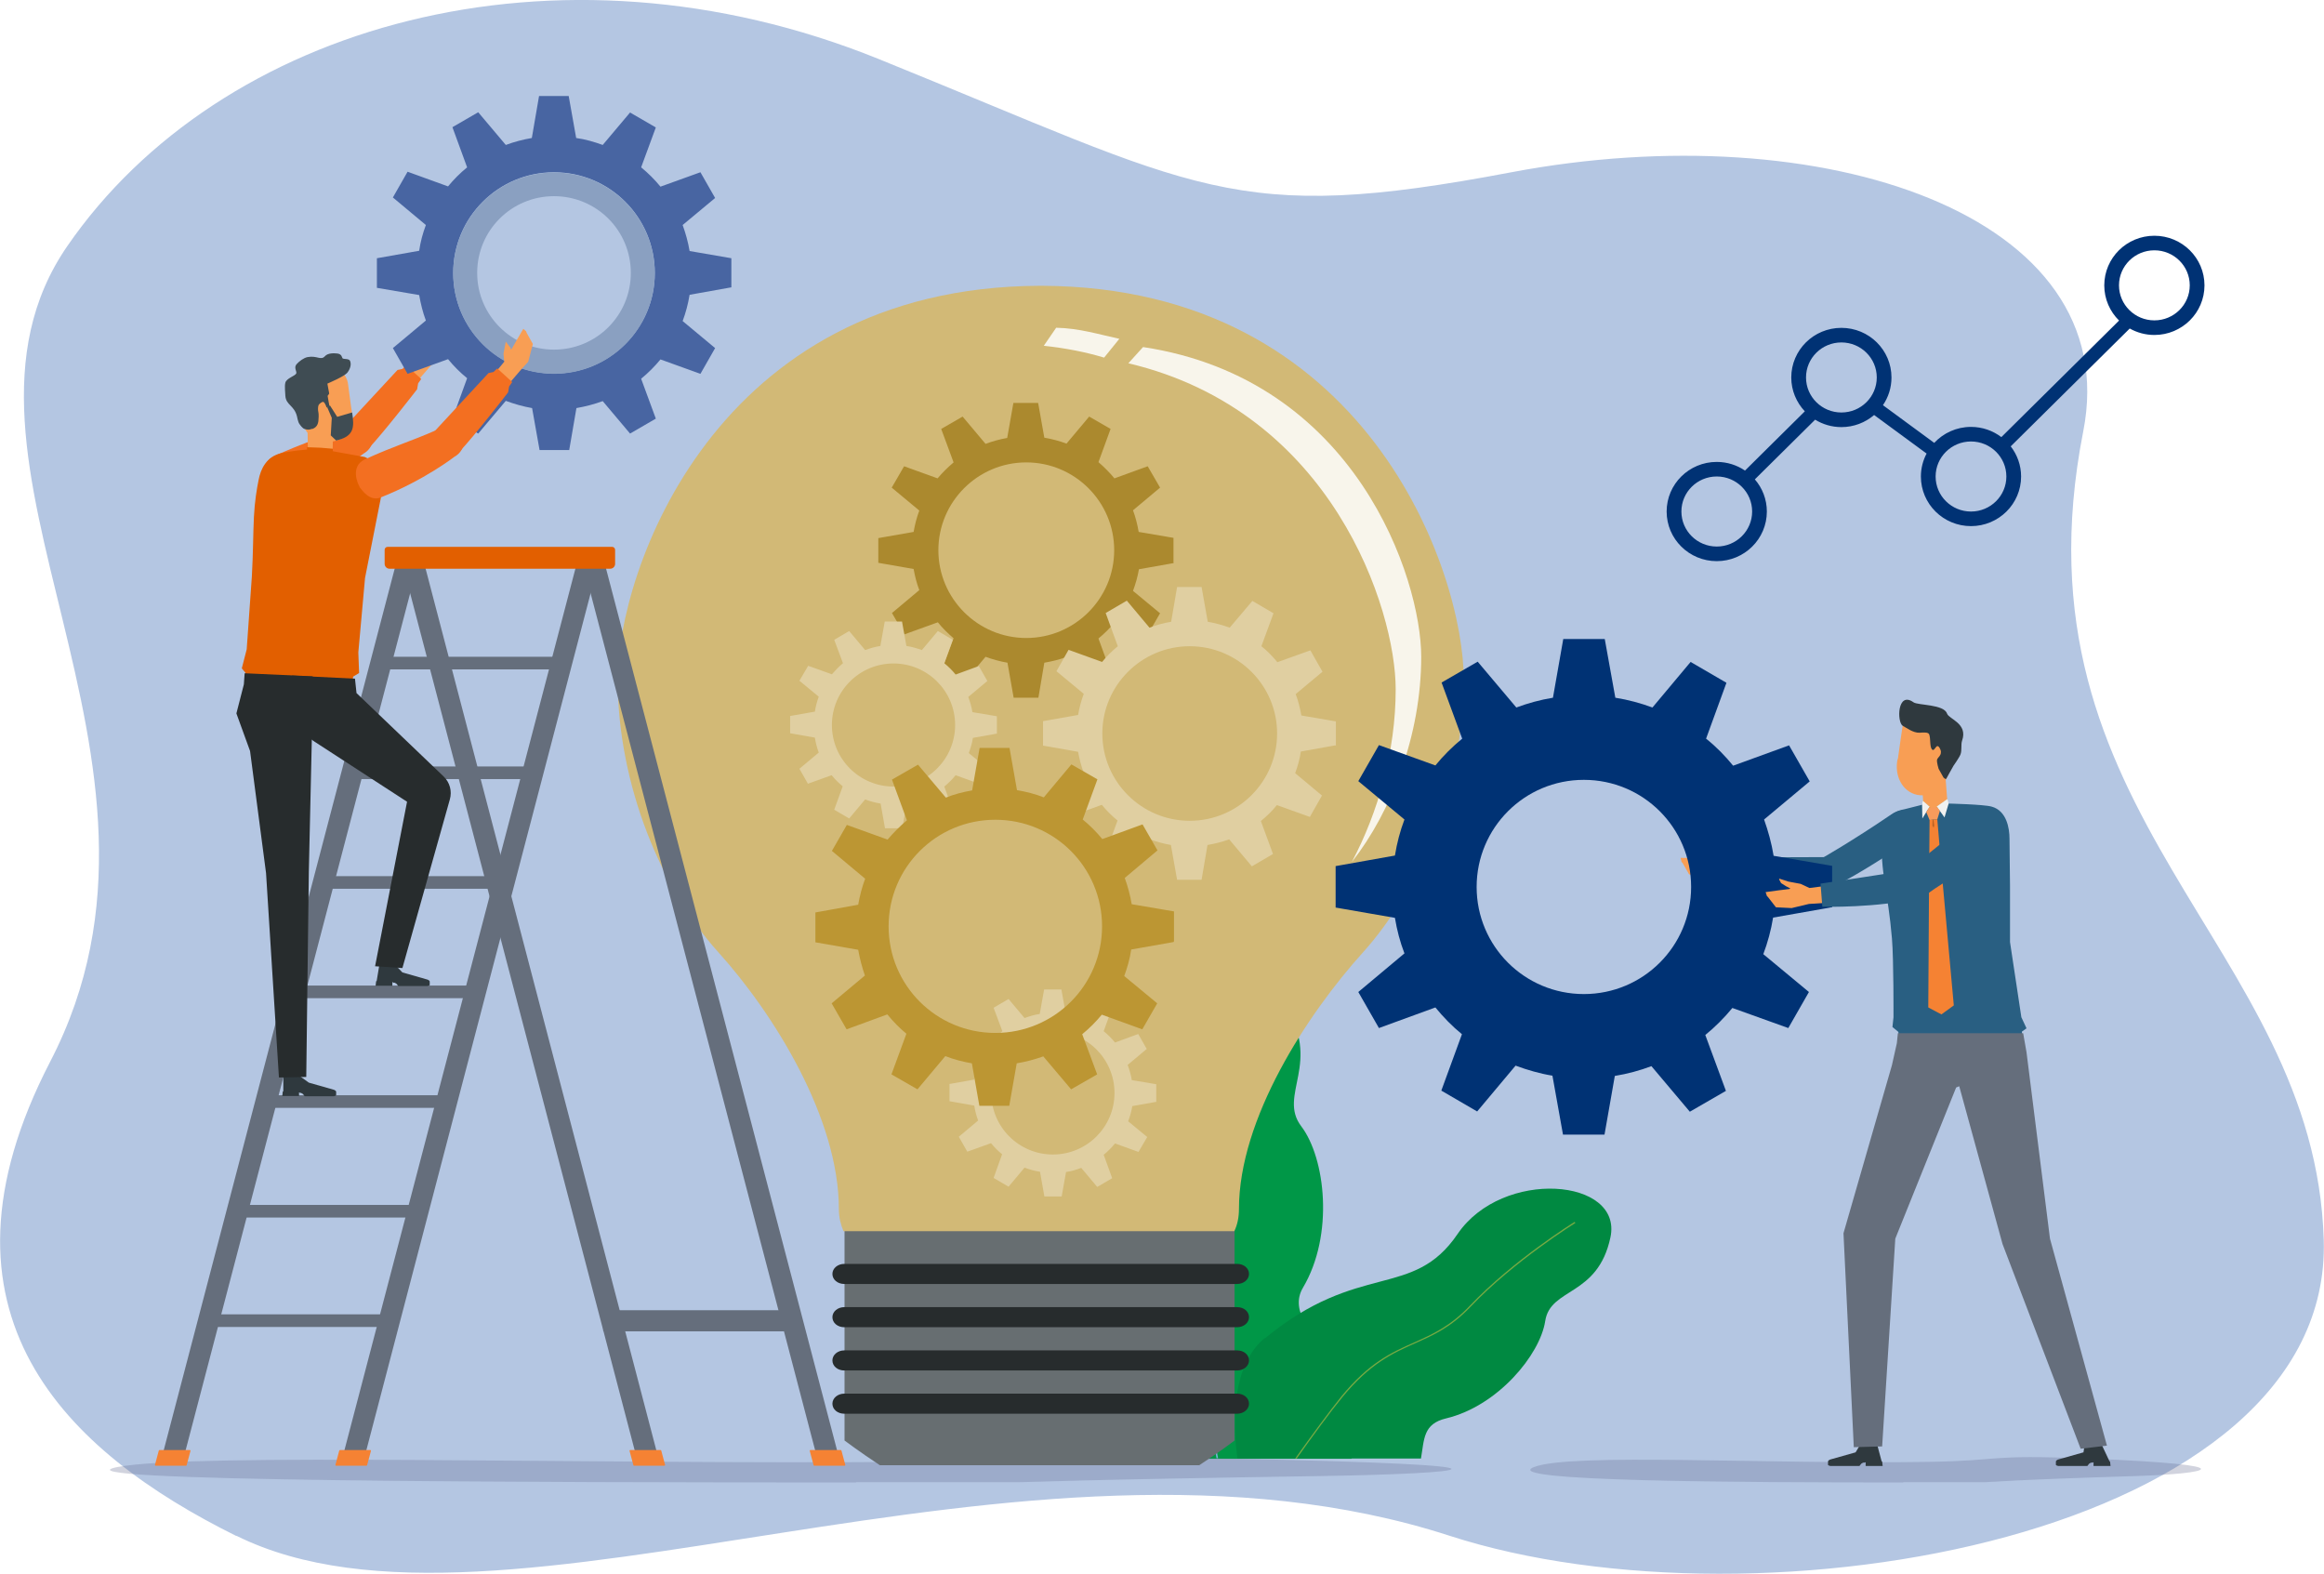 <svg width="350" height="237" viewBox="0 0 350 237" fill="none" xmlns="http://www.w3.org/2000/svg">
<g clip-path="url(#clip0_6169_33719)">
<path d="M35.601 231.3C10.016 218.623 -12.114 197.842 7.57 159.848C31.292 114.06 -12.036 69.204 10.133 37.063C33.078 3.76 83.704 -10.778 132.312 8.878C180.881 28.534 185.54 33.923 227.626 25.937C274.37 17.097 320.182 32.295 313.738 64.978C302.323 123.133 348.641 142.13 349.961 186.715C351.281 231.3 265.246 246.459 218.308 231.262C153.821 210.365 75.396 250.995 35.601 231.262V231.3Z" fill="#B4C6E2"/>
<path d="M324.454 35.5C320.286 35.5 316.908 38.844 316.908 42.971C316.908 45.043 317.761 46.918 319.137 48.27L301.409 65.821C300.138 64.859 298.557 64.284 296.836 64.284C294.646 64.284 292.679 65.214 291.3 66.69L283.576 61.015C284.388 59.822 284.861 58.388 284.861 56.84C284.861 52.714 281.483 49.37 277.315 49.37C273.147 49.37 269.769 52.714 269.769 56.84C269.769 58.812 270.549 60.602 271.81 61.939L262.801 70.862C261.589 70.041 260.123 69.558 258.546 69.558C254.378 69.558 251 72.903 251 77.029C251 81.156 254.378 84.5 258.546 84.5C262.714 84.5 266.092 81.156 266.092 77.029C266.092 75.178 265.409 73.489 264.285 72.185L273.363 63.198C274.515 63.901 275.867 64.315 277.319 64.315C279.203 64.315 280.923 63.625 282.246 62.494L290.151 68.3C289.604 69.334 289.291 70.506 289.291 71.754C289.291 75.881 292.668 79.225 296.836 79.225C301.005 79.225 304.382 75.881 304.382 71.754C304.382 70.044 303.794 68.472 302.819 67.214L320.742 49.469C321.839 50.083 323.103 50.442 324.454 50.442C328.622 50.442 332 47.098 332 42.971C332 38.844 328.622 35.5 324.454 35.5ZM258.549 82.3C255.607 82.3 253.222 79.939 253.222 77.026C253.222 74.112 255.607 71.751 258.549 71.751C261.492 71.751 263.877 74.112 263.877 77.026C263.877 79.939 261.492 82.3 258.549 82.3ZM277.319 62.115C274.376 62.115 271.991 59.754 271.991 56.84C271.991 53.927 274.376 51.566 277.319 51.566C280.261 51.566 282.646 53.927 282.646 56.84C282.646 59.754 280.261 62.115 277.319 62.115ZM296.836 77.029C293.894 77.029 291.509 74.668 291.509 71.754C291.509 68.841 293.894 66.48 296.836 66.48C299.779 66.48 302.164 68.841 302.164 71.754C302.164 74.668 299.779 77.029 296.836 77.029ZM324.454 48.242C321.512 48.242 319.126 45.881 319.126 42.967C319.126 40.054 321.512 37.693 324.454 37.693C327.397 37.693 329.782 40.054 329.782 42.967C329.782 45.881 327.397 48.242 324.454 48.242Z" fill="#003274"/>
<path d="M163.994 206.992C165.664 185.63 177.117 183.731 174.283 170.045C171.448 156.359 187.366 142.363 193.345 151.203C199.285 160.042 192.336 164.85 195.985 169.618C199.596 174.387 200.955 185.94 196.218 193.927C192.025 201.022 210.816 208.815 203.517 219.67H169.701C166.285 216.026 163.684 211.645 164.033 207.031L163.994 206.992Z" fill="#009747"/>
<path d="M180.65 204.472C179.718 196.796 181.233 192.686 182.669 188.693C183.873 185.397 184.998 182.257 184.804 177.256C184.338 166.206 186.94 153.955 186.979 153.8H187.211C187.211 153.8 184.571 166.206 185.037 177.217C185.27 182.257 184.106 185.397 182.902 188.731C181.465 192.686 179.951 196.757 180.883 204.394C181.31 208.116 182.436 214.242 183.446 219.592H183.213C182.203 214.242 181.116 208.116 180.65 204.433V204.472Z" fill="#7CB0D6"/>
<path d="M190.511 201.526C204.721 189.817 212.758 195.749 219.513 185.824C226.268 175.899 244.438 177.411 242.536 186.328C240.633 195.284 233.49 193.85 232.713 198.928C231.937 204.007 225.57 211.722 217.805 213.583C214.31 214.398 214.505 216.724 214 219.631H186.357C185.581 213.7 185.619 205.519 190.472 201.487L190.511 201.526Z" fill="#008941"/>
<path d="M202.004 210.288C206.236 205.132 209.653 203.619 212.991 202.146C215.748 200.906 218.388 199.743 221.339 196.641C227.9 189.74 237.062 184.041 237.14 184.002L237.257 184.157C237.257 184.157 228.016 189.895 221.494 196.757C218.504 199.898 215.864 201.061 213.069 202.301C209.769 203.775 206.353 205.287 202.16 210.404C200.374 212.575 197.734 216.181 195.288 219.631H195.055C197.539 216.142 200.218 212.498 202.004 210.288Z" fill="#77AA43"/>
<path opacity="0.3" d="M128.935 223.237C79.706 223.237 6.522 223.082 17.704 220.911C28.924 218.74 87.937 220.523 136.467 220.135C159.839 219.941 153.006 219.011 184.687 219.631C234.265 220.639 220.754 221.919 199.013 222.268C159.063 222.888 156.694 223.159 153.433 223.198C147.648 223.198 148.075 223.198 128.935 223.198V223.237Z" fill="#656D8F"/>
<path opacity="0.3" d="M286.639 223.237C262.024 223.237 225.413 223.082 231.043 220.911C236.633 218.74 266.179 220.523 290.405 220.135C302.091 219.941 298.674 219.011 314.515 219.631C339.285 220.639 332.568 221.919 321.697 222.268C301.703 222.888 300.538 223.159 298.907 223.198C295.996 223.198 296.229 223.198 286.639 223.198V223.237Z" fill="#656D8F"/>
<path d="M185.89 181.637L156.694 179.814H156.616H156.539H156.461H156.383L127.188 181.637V216.917C127.188 216.917 129.284 218.507 132.506 220.639H180.61C183.832 218.546 185.928 216.917 185.928 216.917V181.637H185.89Z" fill="#676E71"/>
<path d="M188.103 191.833C188.103 192.686 187.288 193.345 186.317 193.345H127.149C126.14 193.345 125.363 192.686 125.363 191.833C125.363 190.98 126.179 190.321 127.149 190.321H186.317C187.327 190.321 188.103 190.98 188.103 191.833Z" fill="#272C2D"/>
<path d="M188.103 198.346C188.103 199.199 187.288 199.858 186.317 199.858H127.149C126.14 199.858 125.363 199.199 125.363 198.346C125.363 197.493 126.179 196.834 127.149 196.834H186.317C187.327 196.834 188.103 197.493 188.103 198.346Z" fill="#272C2D"/>
<path d="M188.103 204.86C188.103 205.713 187.288 206.372 186.317 206.372H127.149C126.14 206.372 125.363 205.713 125.363 204.86C125.363 204.007 126.179 203.348 127.149 203.348H186.317C187.327 203.348 188.103 204.007 188.103 204.86Z" fill="#272C2D"/>
<path d="M188.103 211.373C188.103 212.226 187.288 212.885 186.317 212.885H127.149C126.14 212.885 125.363 212.226 125.363 211.373C125.363 210.52 126.179 209.861 127.149 209.861H186.317C187.327 209.861 188.103 210.52 188.103 211.373Z" fill="#272C2D"/>
<path d="M186.59 182.063C186.59 168.455 196.839 152.753 205.303 143.371C213.767 133.988 220.444 118.286 220.444 102.274C220.444 86.263 205.963 43.228 156.889 43.034C156.889 43.034 156.773 43.034 156.734 43.034C156.695 43.034 156.617 43.034 156.579 43.034C107.505 43.228 93.023 86.301 93.023 102.274C93.023 118.248 99.701 134.027 108.165 143.371C116.629 152.753 126.335 168.455 126.335 182.063C126.335 183.303 126.606 184.389 127.033 185.397H185.891C186.357 184.428 186.59 183.303 186.59 182.063Z" fill="#D2B976"/>
<path d="M214.038 98.902C214.038 87.155 204.215 57.108 172.147 52.262C171.331 53.153 170.594 53.968 169.934 54.704C200.644 61.954 210.194 91.768 210.194 103.787C210.194 113.13 207.554 122.319 203.594 129.801C209.573 122.202 214.038 110.649 214.038 98.902Z" fill="#F8F5EB"/>
<path d="M159.063 49.353C158.364 50.361 157.743 51.253 157.199 52.067C160.422 52.416 163.45 52.998 166.284 53.851L168.575 51.021C165.508 50.361 162.596 49.431 159.063 49.353Z" fill="#F8F5EB"/>
<path d="M174.137 165.865V163.267L170.449 162.647C170.332 161.872 170.099 161.096 169.828 160.36L172.701 157.956L171.419 155.707L167.925 156.987C167.42 156.366 166.838 155.785 166.217 155.281L167.498 151.753L165.246 150.434L162.839 153.303C162.101 153.032 161.325 152.799 160.51 152.683L159.85 149H157.248L156.588 152.683C155.812 152.799 155.035 153.032 154.298 153.303L151.891 150.434L149.639 151.753L150.959 155.281C150.338 155.785 149.794 156.366 149.29 156.948L145.718 155.668L144.398 157.917L147.309 160.321C147.038 161.057 146.844 161.794 146.727 162.569L143 163.229V165.826L146.727 166.485C146.844 167.261 147.038 167.997 147.309 168.734L144.398 171.176L145.679 173.425L149.251 172.146C149.755 172.766 150.299 173.309 150.92 173.813L149.639 177.38L151.891 178.698L154.298 175.829C155.035 176.1 155.812 176.333 156.627 176.449L157.287 180.171H159.889L160.549 176.488C161.364 176.372 162.101 176.139 162.839 175.867L165.246 178.736L167.498 177.418L166.217 173.89C166.838 173.386 167.42 172.805 167.925 172.184L171.458 173.464L172.778 171.215L169.905 168.85C170.177 168.114 170.41 167.338 170.526 166.563L174.215 165.904L174.137 165.865ZM158.568 173.851C153.444 173.851 149.29 169.703 149.29 164.585C149.29 159.468 153.444 155.319 158.568 155.319C163.693 155.319 167.847 159.468 167.847 164.585C167.847 169.703 163.693 173.851 158.568 173.851Z" fill="#E0CFA1"/>
<path d="M176.729 84.712V80.99L171.488 80.099C171.294 78.974 171.022 77.889 170.634 76.842L174.71 73.43L172.847 70.212L167.838 72.034C167.101 71.143 166.285 70.329 165.431 69.592L167.256 64.591L164.034 62.73L160.617 66.8C159.569 66.413 158.443 66.103 157.278 65.909L156.346 60.675H152.619L151.687 65.948C150.562 66.141 149.475 66.451 148.426 66.839L144.971 62.73L141.748 64.591L143.612 69.631C142.758 70.367 141.943 71.143 141.205 72.034L136.158 70.212L134.294 73.43L138.448 76.881C138.06 77.927 137.788 78.974 137.594 80.099L132.275 81.029V84.751L137.594 85.681C137.788 86.767 138.06 87.853 138.448 88.861L134.333 92.311L136.197 95.529L141.244 93.707C141.943 94.598 142.758 95.374 143.612 96.11L141.748 101.151L144.971 103.011L148.426 98.902C149.475 99.29 150.6 99.6 151.726 99.794L152.658 105.066H156.385L157.278 99.794C158.404 99.6 159.53 99.328 160.578 98.941L164.034 103.011L167.256 101.151L165.431 96.149C166.324 95.413 167.14 94.598 167.838 93.746L172.847 95.568L174.71 92.35L170.634 88.977C171.022 87.93 171.333 86.844 171.527 85.72L176.768 84.79L176.729 84.712ZM154.56 96.072C147.262 96.072 141.321 90.14 141.321 82.851C141.321 75.562 147.262 69.631 154.56 69.631C161.859 69.631 167.8 75.562 167.8 82.851C167.8 90.14 161.859 96.072 154.56 96.072Z" fill="#AB892E"/>
<path d="M201.188 112.316V108.632L195.986 107.741C195.792 106.616 195.52 105.531 195.132 104.523L199.169 101.15L197.345 97.932L192.375 99.715C191.638 98.824 190.861 98.01 189.968 97.312L191.793 92.349L188.609 90.488L185.193 94.52C184.144 94.132 183.019 93.822 181.893 93.629L180.961 88.394H177.273L176.38 93.629C175.254 93.822 174.167 94.094 173.118 94.52L169.702 90.449L166.518 92.31L168.343 97.312C167.489 98.01 166.674 98.824 165.975 99.677L160.928 97.854L159.103 101.072L163.218 104.484C162.83 105.492 162.558 106.578 162.364 107.663L157.084 108.594V112.277L162.364 113.207C162.558 114.293 162.83 115.34 163.218 116.386L159.103 119.798L160.928 123.016L165.936 121.194C166.635 122.047 167.45 122.861 168.304 123.559L166.479 128.56L169.663 130.421L173.08 126.35C174.128 126.738 175.215 127.048 176.341 127.242L177.273 132.476H180.961L181.854 127.242C182.98 127.048 184.067 126.777 185.115 126.389L188.532 130.46L191.715 128.599L189.89 123.636C190.783 122.9 191.599 122.124 192.298 121.233L197.267 123.016L199.092 119.798L195.054 116.425C195.442 115.378 195.753 114.293 195.908 113.168L201.111 112.238L201.188 112.316ZM179.175 123.598C171.915 123.598 166.014 117.705 166.014 110.455C166.014 103.205 171.915 97.312 179.175 97.312C186.435 97.312 192.336 103.205 192.336 110.455C192.336 117.705 186.435 123.598 179.175 123.598Z" fill="#E0CFA1"/>
<path d="M150.133 110.455V107.857L146.445 107.237C146.328 106.461 146.095 105.686 145.824 104.949L148.697 102.546L147.415 100.297L143.921 101.576C143.417 100.956 142.834 100.375 142.213 99.871L143.494 96.343L141.242 95.024L138.835 97.893C138.098 97.622 137.321 97.389 136.506 97.273L135.846 93.59H133.245L132.585 97.273C131.808 97.389 131.032 97.622 130.294 97.893L127.887 95.024L125.635 96.343L126.955 99.871C126.334 100.375 125.79 100.956 125.286 101.538L121.714 100.258L120.394 102.507L123.306 104.911C123.034 105.647 122.84 106.384 122.723 107.159L118.996 107.818V110.416L122.723 111.075C122.84 111.85 123.034 112.587 123.306 113.324L120.394 115.766L121.675 118.015L125.247 116.735C125.751 117.356 126.295 117.899 126.916 118.403L125.635 121.931L127.887 123.249L130.294 120.38C131.032 120.651 131.808 120.884 132.623 121L133.283 124.722H135.885L136.545 121.039C137.36 120.923 138.098 120.69 138.835 120.419L141.242 123.288L143.494 121.969L142.213 118.441C142.834 117.937 143.417 117.356 143.921 116.735L147.454 118.015L148.774 115.766L145.901 113.401C146.173 112.665 146.406 111.889 146.522 111.114L150.211 110.455H150.133ZM134.565 118.441C129.44 118.441 125.286 114.293 125.286 109.175C125.286 104.058 129.44 99.909 134.565 99.909C139.689 99.909 143.844 104.058 143.844 109.175C143.844 114.293 139.689 118.441 134.565 118.441Z" fill="#E0CFA1"/>
<path d="M176.805 141.742V137.245L170.438 136.159C170.205 134.802 169.856 133.484 169.39 132.205L174.32 128.056L172.069 124.141L166.012 126.351C165.119 125.265 164.149 124.296 163.061 123.404L165.274 117.356L161.353 115.107L157.199 120.07C155.918 119.566 154.559 119.217 153.161 118.984L152.035 112.626H147.532L146.406 119.023C145.047 119.256 143.688 119.605 142.446 120.109L138.253 115.146L134.332 117.395L136.583 123.52C135.535 124.412 134.565 125.381 133.672 126.428L127.537 124.218L125.286 128.134L130.294 132.321C129.828 133.562 129.479 134.88 129.246 136.237L122.801 137.4V141.897L129.246 143.022C129.479 144.34 129.828 145.658 130.255 146.899L125.247 151.086L127.499 155.001L133.633 152.753C134.487 153.8 135.457 154.808 136.506 155.66L134.254 161.786L138.175 164.035L142.368 159.033C143.649 159.537 145.008 159.886 146.367 160.119L147.493 166.516H151.997L153.122 160.119C154.52 159.886 155.84 159.537 157.121 159.072L161.314 164.035L165.236 161.786L162.984 155.738C164.071 154.846 165.042 153.877 165.934 152.792L172.03 155.001L174.282 151.086L169.312 146.976C169.778 145.697 170.166 144.378 170.36 142.983L176.728 141.858L176.805 141.742ZM149.9 155.544C141.009 155.544 133.827 148.372 133.827 139.493C133.827 130.615 141.009 123.443 149.9 123.443C158.791 123.443 165.973 130.615 165.973 139.493C165.973 148.372 158.791 155.544 149.9 155.544Z" fill="#BC9633"/>
<path d="M90.577 82.967H87.277L122.996 219.282H126.296L90.577 82.967Z" fill="#656E7C"/>
<path d="M63.4 82.967H60.1L95.818 219.282H99.079L63.4 82.967Z" fill="#656E7C"/>
<path d="M94.925 218.351H99.468C99.468 218.351 99.545 218.351 99.584 218.428L100.166 220.599C100.166 220.599 100.166 220.716 100.05 220.716H95.507C95.507 220.716 95.43 220.716 95.391 220.638L94.809 218.467C94.809 218.467 94.809 218.351 94.925 218.351Z" fill="#F58233"/>
<path d="M122.064 218.351H126.606C126.606 218.351 126.684 218.351 126.723 218.428L127.305 220.599C127.305 220.599 127.305 220.716 127.189 220.716H122.646C122.646 220.716 122.568 220.716 122.53 220.638L121.947 218.467C121.947 218.467 121.947 218.351 122.064 218.351Z" fill="#F58233"/>
<path d="M118.258 197.299H90.848V200.478H118.258V197.299Z" fill="#656E7C"/>
<path d="M84.132 98.901H56.723V100.801H84.132V98.901Z" fill="#656E7C"/>
<path d="M80.056 115.417H52.647V117.317H80.056V115.417Z" fill="#656E7C"/>
<path d="M76.136 131.934H48.727V133.833H76.136V131.934Z" fill="#656E7C"/>
<path d="M72.058 148.41H44.648V150.31H72.058V148.41Z" fill="#656E7C"/>
<path d="M68.371 164.927H40.961V166.826H68.371V164.927Z" fill="#656E7C"/>
<path d="M63.324 181.442H35.914V183.342H63.324V181.442Z" fill="#656E7C"/>
<path d="M59.131 197.92H31.721V199.82H59.131V197.92Z" fill="#656E7C"/>
<path d="M63.44 82.967H60.14L24.422 219.282H27.722L63.44 82.967Z" fill="#656E7C"/>
<path d="M90.616 82.967H87.355L51.637 219.282H54.937L90.616 82.967Z" fill="#656E7C"/>
<path d="M58.394 82.347H92.171C92.442 82.347 92.637 82.54 92.637 82.812V84.906C92.637 85.332 92.287 85.642 91.899 85.642H58.665C58.238 85.642 57.928 85.293 57.928 84.906V82.812C57.928 82.54 58.122 82.347 58.394 82.347Z" fill="#E25F00"/>
<path d="M28.575 218.352H24.033C24.033 218.352 23.955 218.352 23.916 218.429L23.334 220.6C23.334 220.6 23.334 220.717 23.451 220.717H27.993C27.993 220.717 28.07 220.717 28.109 220.639L28.692 218.468C28.692 218.468 28.692 218.352 28.575 218.352Z" fill="#F58233"/>
<path d="M55.753 218.352H51.211C51.211 218.352 51.133 218.352 51.094 218.429L50.512 220.6C50.512 220.6 50.512 220.717 50.628 220.717H55.171C55.171 220.717 55.248 220.717 55.287 220.639L55.87 218.468C55.87 218.468 55.87 218.352 55.753 218.352Z" fill="#F58233"/>
<path d="M63.167 51.952V52.184L63.322 52.068L64.099 50.75L65.069 49.044L65.535 49.47L65.574 49.664L66.506 51.331L65.807 54.007L64.681 55.286L61.691 58.736L59.478 57.341L62.196 54.007L62.08 52.805L62.468 50.982L63.167 51.952Z" fill="#F89E54"/>
<path d="M40.455 72.81C40.222 72.539 38.941 69.747 41.271 68.701C45.58 66.723 47.987 66.064 52.064 64.281C53.811 63.505 54.781 63.467 55.597 64.63L55.713 64.824C56.567 65.987 56.063 67.576 54.743 68.313C54.743 68.313 50.2 71.841 43.639 74.439C42.008 75.098 40.882 73.43 40.416 72.849L40.455 72.81Z" fill="#F36F21"/>
<path d="M51.636 64.591C54.47 61.528 59.867 55.712 59.867 55.712L60.604 55.557L61.187 55.015L63.438 57.069L62.973 57.728L62.817 58.62C62.817 58.62 57.887 65.017 55.402 67.654C54.315 68.817 52.412 68.39 51.714 67.654C51.131 67.033 50.782 65.483 51.597 64.591H51.636Z" fill="#F36F21"/>
<path d="M46.316 64.59L50.16 64.357L50.082 69.359L46.394 69.436L46.316 64.59Z" fill="#F89E54"/>
<path d="M52.955 61.993C53.343 64.319 53.032 66.025 49.655 66.567C47.675 66.878 45.733 65.288 45.345 63.001C45.306 62.691 44.374 58.503 44.413 58.154L45.733 56.642L48.529 55.324L51.013 55.596C51.013 55.596 52.217 56.332 52.411 57.806C52.605 59.162 52.916 61.721 52.993 61.954L52.955 61.993Z" fill="#F89E54"/>
<path d="M47.054 64.552C46.51 64.745 46.394 64.745 45.85 64.59C45.578 64.513 45.229 64.047 45.074 63.815C44.88 63.544 44.724 62.691 44.724 62.691C44.297 61.023 43.094 61.023 42.977 59.628C42.977 59.201 42.822 58.193 42.977 57.612C43.171 56.953 44.375 56.642 44.608 56.255C44.763 55.945 44.181 55.363 44.685 54.82C45.074 54.394 45.734 53.89 46.316 53.773C47.753 53.502 48.296 54.316 48.917 53.657C49.383 53.114 50.354 53.192 50.781 53.231C51.519 53.308 51.48 53.851 51.596 53.967C51.829 54.122 52.567 53.967 52.722 54.355C52.955 54.898 52.722 55.596 52.295 56.139C51.829 56.681 49.655 57.612 49.306 57.767C49.383 58.116 49.461 58.697 49.577 59.24C49.577 59.356 49.344 59.55 49.344 59.628C49.461 60.287 49.538 60.83 49.616 61.14L49.189 61.372C49.189 61.372 48.956 60.597 48.684 60.52C48.49 60.481 48.102 60.791 47.986 60.985C47.869 61.217 47.869 61.799 47.947 62.07C48.024 62.342 47.986 63.156 47.947 63.427C47.83 64.203 47.442 64.435 46.976 64.629L47.054 64.552Z" fill="#3F4C53"/>
<path d="M49.811 65.599L49.966 62.923L49.268 61.295L49.695 61.062L50.782 62.768L53.033 62.109C53.383 64.358 53.344 65.715 50.626 66.335L49.811 65.56V65.599Z" fill="#3F4C53"/>
<path d="M50.199 67.963L54.935 68.816C58.235 70.289 57.692 73.197 57.303 75.252L54.974 87.038L53.965 98.242L54.081 101.344L53.188 101.887L52.994 103.05L36.96 102.662V101.305L36.416 100.646L37.154 97.777C37.154 97.777 37.775 89.131 37.93 86.805C38.124 83.432 38.124 80.098 38.241 77.849C38.357 75.523 38.668 73.662 38.94 72.305C39.25 70.638 40.104 68.777 42.356 68.234C43.56 67.924 46.239 67.692 46.239 67.692V67.343L48.296 67.42L50.121 67.575V67.924L50.199 67.963Z" fill="#E25F00"/>
<path d="M45.152 164.5H45.035V165.043H42.512L42.589 164.345H42.667V161.786H45.268V162.135L46.511 163.027L50.315 164.112C50.315 164.112 50.626 164.229 50.626 164.422V164.733V164.926C50.626 164.926 50.587 165.004 50.277 165.082H45.889L45.618 164.733L45.346 164.578H45.113L45.152 164.5Z" fill="#2F393E"/>
<path d="M59.206 147.906H59.09V148.449H56.566L56.644 147.751H56.722L57.149 145.192H59.75V145.541L60.604 146.433L64.409 147.519C64.409 147.519 64.719 147.635 64.719 147.829V148.139V148.333C64.719 148.333 64.681 148.41 64.37 148.488H59.983L59.711 148.139L59.439 147.984H59.206V147.906Z" fill="#2F393E"/>
<path d="M43.987 101.731L53.46 102.197L53.693 104.368L66.816 116.929C67.748 117.821 68.097 119.139 67.748 120.38L60.604 145.774L56.489 145.503L61.303 120.729L47.209 111.579C44.919 109.873 43.754 109.059 43.832 106.423L43.987 101.809V101.731Z" fill="#272C2D"/>
<path d="M36.844 101.383L47.093 101.848L47.055 107.198L46.511 131.236L46.123 162.174L42.008 162.251L40.066 131.468L37.659 113.091L35.602 107.431L36.727 103.05L36.844 101.383Z" fill="#272C2D"/>
<path d="M110.145 43.344V38.886L103.855 37.8C103.623 36.443 103.273 35.164 102.807 33.885L107.699 29.814L105.486 25.937L99.468 28.108C98.614 27.061 97.605 26.053 96.556 25.2L98.769 19.191L94.887 16.942L90.772 21.827C89.49 21.362 88.171 20.974 86.773 20.78L85.647 14.461H81.182L80.095 20.78C78.736 21.013 77.416 21.362 76.174 21.827L72.02 16.903L68.137 19.152L70.35 25.2C69.302 26.053 68.331 27.022 67.477 28.069L61.382 25.859L59.169 29.736L64.138 33.885C63.672 35.125 63.323 36.405 63.129 37.762L56.762 38.886V43.344L63.129 44.43C63.362 45.748 63.672 47.028 64.138 48.268L59.169 52.417L61.382 56.294L67.477 54.084C68.331 55.13 69.302 56.1 70.35 56.953L68.137 63.039L72.02 65.288L76.174 60.364C77.455 60.83 78.775 61.217 80.134 61.45L81.26 67.769H85.725L86.812 61.45C88.171 61.217 89.49 60.868 90.772 60.403L94.887 65.288L98.769 63.039L96.556 57.03C97.605 56.177 98.614 55.169 99.468 54.123L105.486 56.294L107.699 52.417L102.807 48.346C103.273 47.105 103.623 45.787 103.855 44.391L110.145 43.267V43.344ZM83.434 56.255C75.048 56.255 68.254 49.47 68.254 41.096C68.254 32.721 75.048 25.937 83.434 25.937C91.82 25.937 98.614 32.721 98.614 41.096C98.614 49.47 91.82 56.255 83.434 56.255Z" fill="#4865A2"/>
<path d="M83.434 25.976C75.048 25.976 68.254 32.76 68.254 41.135C68.254 49.509 75.048 56.294 83.434 56.294C91.82 56.294 98.614 49.509 98.614 41.135C98.614 32.76 91.82 25.976 83.434 25.976ZM83.434 52.649C77.067 52.649 71.865 47.493 71.865 41.096C71.865 34.699 77.028 29.542 83.434 29.542C89.84 29.542 95.004 34.699 95.004 41.096C95.004 47.493 89.84 52.649 83.434 52.649Z" fill="#8AA0C1"/>
<path d="M76.911 52.416V52.649L77.066 52.533L77.843 51.176L78.813 49.509L79.24 49.897L79.318 50.129L80.25 51.796L79.551 54.471L78.425 55.712L75.435 59.201L73.184 57.806L75.94 54.471L75.824 53.27L76.173 51.447L76.911 52.416Z" fill="#F89E54"/>
<path d="M54.16 73.275C53.928 73.004 52.646 70.212 54.976 69.165C59.285 67.188 61.692 66.529 65.769 64.746C67.516 63.97 68.487 63.931 69.302 65.095L69.418 65.288C70.272 66.451 69.768 68.041 68.448 68.778C68.448 68.778 63.905 72.306 57.344 74.903C55.713 75.562 54.587 73.895 54.122 73.314L54.16 73.275Z" fill="#F36F21"/>
<path d="M65.341 65.056C68.175 61.993 73.572 56.177 73.572 56.177L74.309 56.022L74.892 55.48L77.144 57.534L76.678 58.193L76.522 59.085C76.522 59.085 71.592 65.482 69.107 68.118C68.02 69.282 66.118 68.855 65.419 68.118C64.836 67.498 64.487 65.947 65.302 65.056H65.341Z" fill="#F36F21"/>
<path d="M254.377 131.662L253.406 129.956L253.251 129.801L253.096 129.18L255.115 129.219L256.706 129.258L256.9 129.18L256.279 128.754L255.619 128.211L255.386 127.591L255.503 127.475L256.745 128.095L258.531 128.715L259.735 129.491L265.675 129.607L265.092 132.282L259.346 131.856L256.706 132.127L254.377 131.662Z" fill="#F89E54"/>
<path d="M276.74 133.213C280.7 131.158 283.922 128.948 287.96 126.428C289.824 125.265 288.892 123.288 287.96 122.473C287.184 121.853 286.058 121.775 284.621 122.783C279.03 126.583 274.682 129.064 274.682 129.064C273.207 130.15 273.168 131.933 273.712 132.515C275.032 133.872 276.235 133.484 276.779 133.213H276.74Z" fill="#295F82"/>
<path d="M275.458 133.484C269.324 134.105 260.977 132.593 260.977 132.593L261.209 129.103C261.209 129.103 268.78 129.103 275.613 129.064C277.205 129.064 278.137 130.964 277.671 131.933C277.322 132.631 277.205 133.329 275.419 133.484H275.458Z" fill="#295F82"/>
<path d="M292.968 116.658L289.357 116.968L289.862 123.559L293.473 123.249L292.968 116.658Z" fill="#F89E54"/>
<path d="M285.785 114.294C285.241 116.814 286.523 119.217 288.697 119.683C290.832 120.148 293.045 118.481 293.589 115.961C293.666 115.612 294.87 111.076 294.87 110.727L286.639 108.943C286.484 109.254 285.901 113.945 285.824 114.294H285.785Z" fill="#F89E54"/>
<path d="M293.122 117.24L294.209 115.301C294.209 115.301 295.064 114.099 295.258 113.595C295.491 112.975 295.297 112.122 295.491 111.541C296.422 108.943 293.511 108.284 293.239 107.47C292.773 106.035 288.891 106.229 288.192 105.764C285.707 103.981 285.668 108.788 286.561 109.292C287.066 109.563 288.114 110.378 289.085 110.339C290.444 110.222 290.521 110.416 290.599 110.804C290.754 111.347 290.599 112.82 291.104 112.936C291.336 112.975 291.569 112.316 291.802 112.355C292.035 112.355 292.268 112.898 292.307 113.13C292.307 113.247 292.307 113.518 292.229 113.634C292.152 113.867 291.764 114.177 291.725 114.41C291.647 114.759 291.958 115.767 291.958 115.767L292.695 117.085L292.928 117.279H293.122V117.24Z" fill="#2F393E"/>
<path d="M289.745 121.117L286.833 121.854C284.154 122.319 283.611 124.141 283.455 126.274C283.106 130.926 284.348 134.338 284.931 141.316C285.203 144.496 285.164 153.18 285.164 153.18L285.008 154.653L285.901 155.39L286.018 156.592H304.615L304.498 155.351L305.197 154.847L304.421 153.18L302.712 141.859V133.369L302.635 126.274C302.635 124.723 302.208 122.087 299.956 121.466C298.752 121.117 293.317 121.001 293.317 121.001L291.259 122.435L289.745 121.117Z" fill="#295F82"/>
<path d="M293.317 121.001V120.381L293.24 120.342L291.648 121.466L291.221 122.435L293.317 121.001Z" fill="#BE9A55"/>
<path d="M291.646 121.466H291.685L292.85 123.094L293.471 121.001L293.316 120.381L293.238 120.342L291.646 121.466Z" fill="#F0F1F1"/>
<path d="M289.628 121.272L289.551 120.613H289.628L290.638 121.505L291.22 122.435L289.628 121.272Z" fill="#BE9A55"/>
<path d="M290.637 121.505L290.56 121.544L289.511 123.25L289.473 121.272L289.55 120.613H289.628L290.637 121.505Z" fill="#F0F1F1"/>
<path d="M290.598 123.482L291.763 123.366L292.151 122.125L291.763 121.544L290.521 121.621L290.094 122.281L290.598 123.482Z" fill="#F79B5C"/>
<path d="M291.763 123.366L292.501 132.167L294.248 151.397L292.384 152.754L290.404 151.707L290.521 132.71L290.598 123.483L291.763 123.366Z" fill="#F58233"/>
<path d="M291.181 123.405L291.297 124.297L291.22 124.646L291.025 124.336L291.064 123.444L291.181 123.405Z" fill="#B86226"/>
<path d="M280.855 220.213H280.971V220.755H283.533L283.456 220.057H283.378L282.718 217.576H280.078L279.923 217.925L279.457 218.701L275.613 219.786C275.613 219.786 275.303 219.902 275.303 220.096V220.406V220.6C275.303 220.6 275.342 220.678 275.652 220.755H280.039L280.311 220.406L280.583 220.251H280.816L280.855 220.213Z" fill="#2F393E"/>
<path d="M315.175 220.213H315.291V220.755H317.854L317.776 220.057H317.698L316.534 217.576H313.894V217.925L313.777 218.701L309.934 219.786C309.934 219.786 309.623 219.902 309.623 220.096V220.406V220.6C309.623 220.6 309.662 220.678 309.972 220.755H314.36L314.631 220.406L314.903 220.251H315.136L315.175 220.213Z" fill="#2F393E"/>
<path d="M308.731 186.521L317.311 217.692L313.351 218.158L301.587 187.335L295.065 163.57L294.599 163.763L285.436 186.521L283.456 217.809L279.186 217.925L277.633 185.707L284.932 160.39L285.669 157.095L285.825 155.583H304.693L305.198 158.452L308.731 186.521Z" fill="#656E7C"/>
<path d="M275.924 136.625V130.383L267.111 128.871C266.8 126.971 266.295 125.149 265.674 123.404L272.546 117.666L269.44 112.239L261.015 115.301C259.812 113.828 258.453 112.432 256.939 111.23L260.006 102.817L254.609 99.677L248.863 106.539C247.077 105.88 245.214 105.376 243.273 105.066L241.681 96.227H235.43L233.877 105.066C231.975 105.376 230.15 105.88 228.364 106.539L222.541 99.638L217.105 102.779L220.211 111.23C218.736 112.432 217.377 113.789 216.173 115.263L207.671 112.2L204.565 117.628L211.514 123.404C210.854 125.149 210.389 126.932 210.078 128.832L201.148 130.422V136.663L210.078 138.214C210.389 140.075 210.854 141.859 211.514 143.565L204.565 149.38L207.671 154.808L216.173 151.706C217.377 153.179 218.697 154.536 220.172 155.738L217.066 164.229L222.463 167.369L228.248 160.468C230.034 161.127 231.897 161.67 233.8 161.98L235.391 170.858H241.642L243.195 162.019C245.097 161.709 246.961 161.205 248.708 160.546L254.493 167.408L259.928 164.268L256.822 155.855C258.298 154.653 259.695 153.257 260.899 151.784L269.324 154.808L272.43 149.38L265.558 143.681C266.218 141.936 266.722 140.075 267.033 138.176L275.846 136.625H275.924ZM238.536 149.69C229.607 149.69 222.385 142.479 222.385 133.562C222.385 124.645 229.607 117.434 238.536 117.434C247.466 117.434 254.687 124.645 254.687 133.562C254.687 142.479 247.466 149.69 238.536 149.69Z" fill="#003274"/>
<path d="M267.459 136.625L266.256 135.074L266.1 134.919L265.906 134.337L267.886 134.066L269.478 133.872L269.633 133.795L268.973 133.446L268.236 132.98L267.925 132.399L268.003 132.321L269.323 132.748L271.186 133.097L272.506 133.717L278.369 132.98L278.175 135.733L272.429 136.121L269.828 136.741L267.459 136.625Z" fill="#F89E54"/>
<path d="M290.093 134.725C293.665 132.088 297.664 130.383 301.314 126.661C302.828 125.11 301.585 122.784 300.498 122.163C299.644 121.659 298.557 121.814 297.237 122.939C292.073 127.397 287.376 130.925 287.376 130.925C286.095 132.244 286.289 133.988 286.949 134.492C288.463 135.655 289.589 135.074 290.093 134.725Z" fill="#295F82"/>
<path d="M288.89 135.229C282.911 136.741 274.448 136.547 274.448 136.547L274.176 133.058C274.176 133.058 281.785 131.972 288.424 130.848C289.977 130.577 291.22 132.36 290.909 133.368C290.676 134.105 290.676 134.803 288.929 135.268L288.89 135.229Z" fill="#295F82"/>
</g>
<defs>
<clipPath id="clip0_6169_33719">
<rect width="350" height="237" fill="white"/>
</clipPath>
</defs>
</svg>

